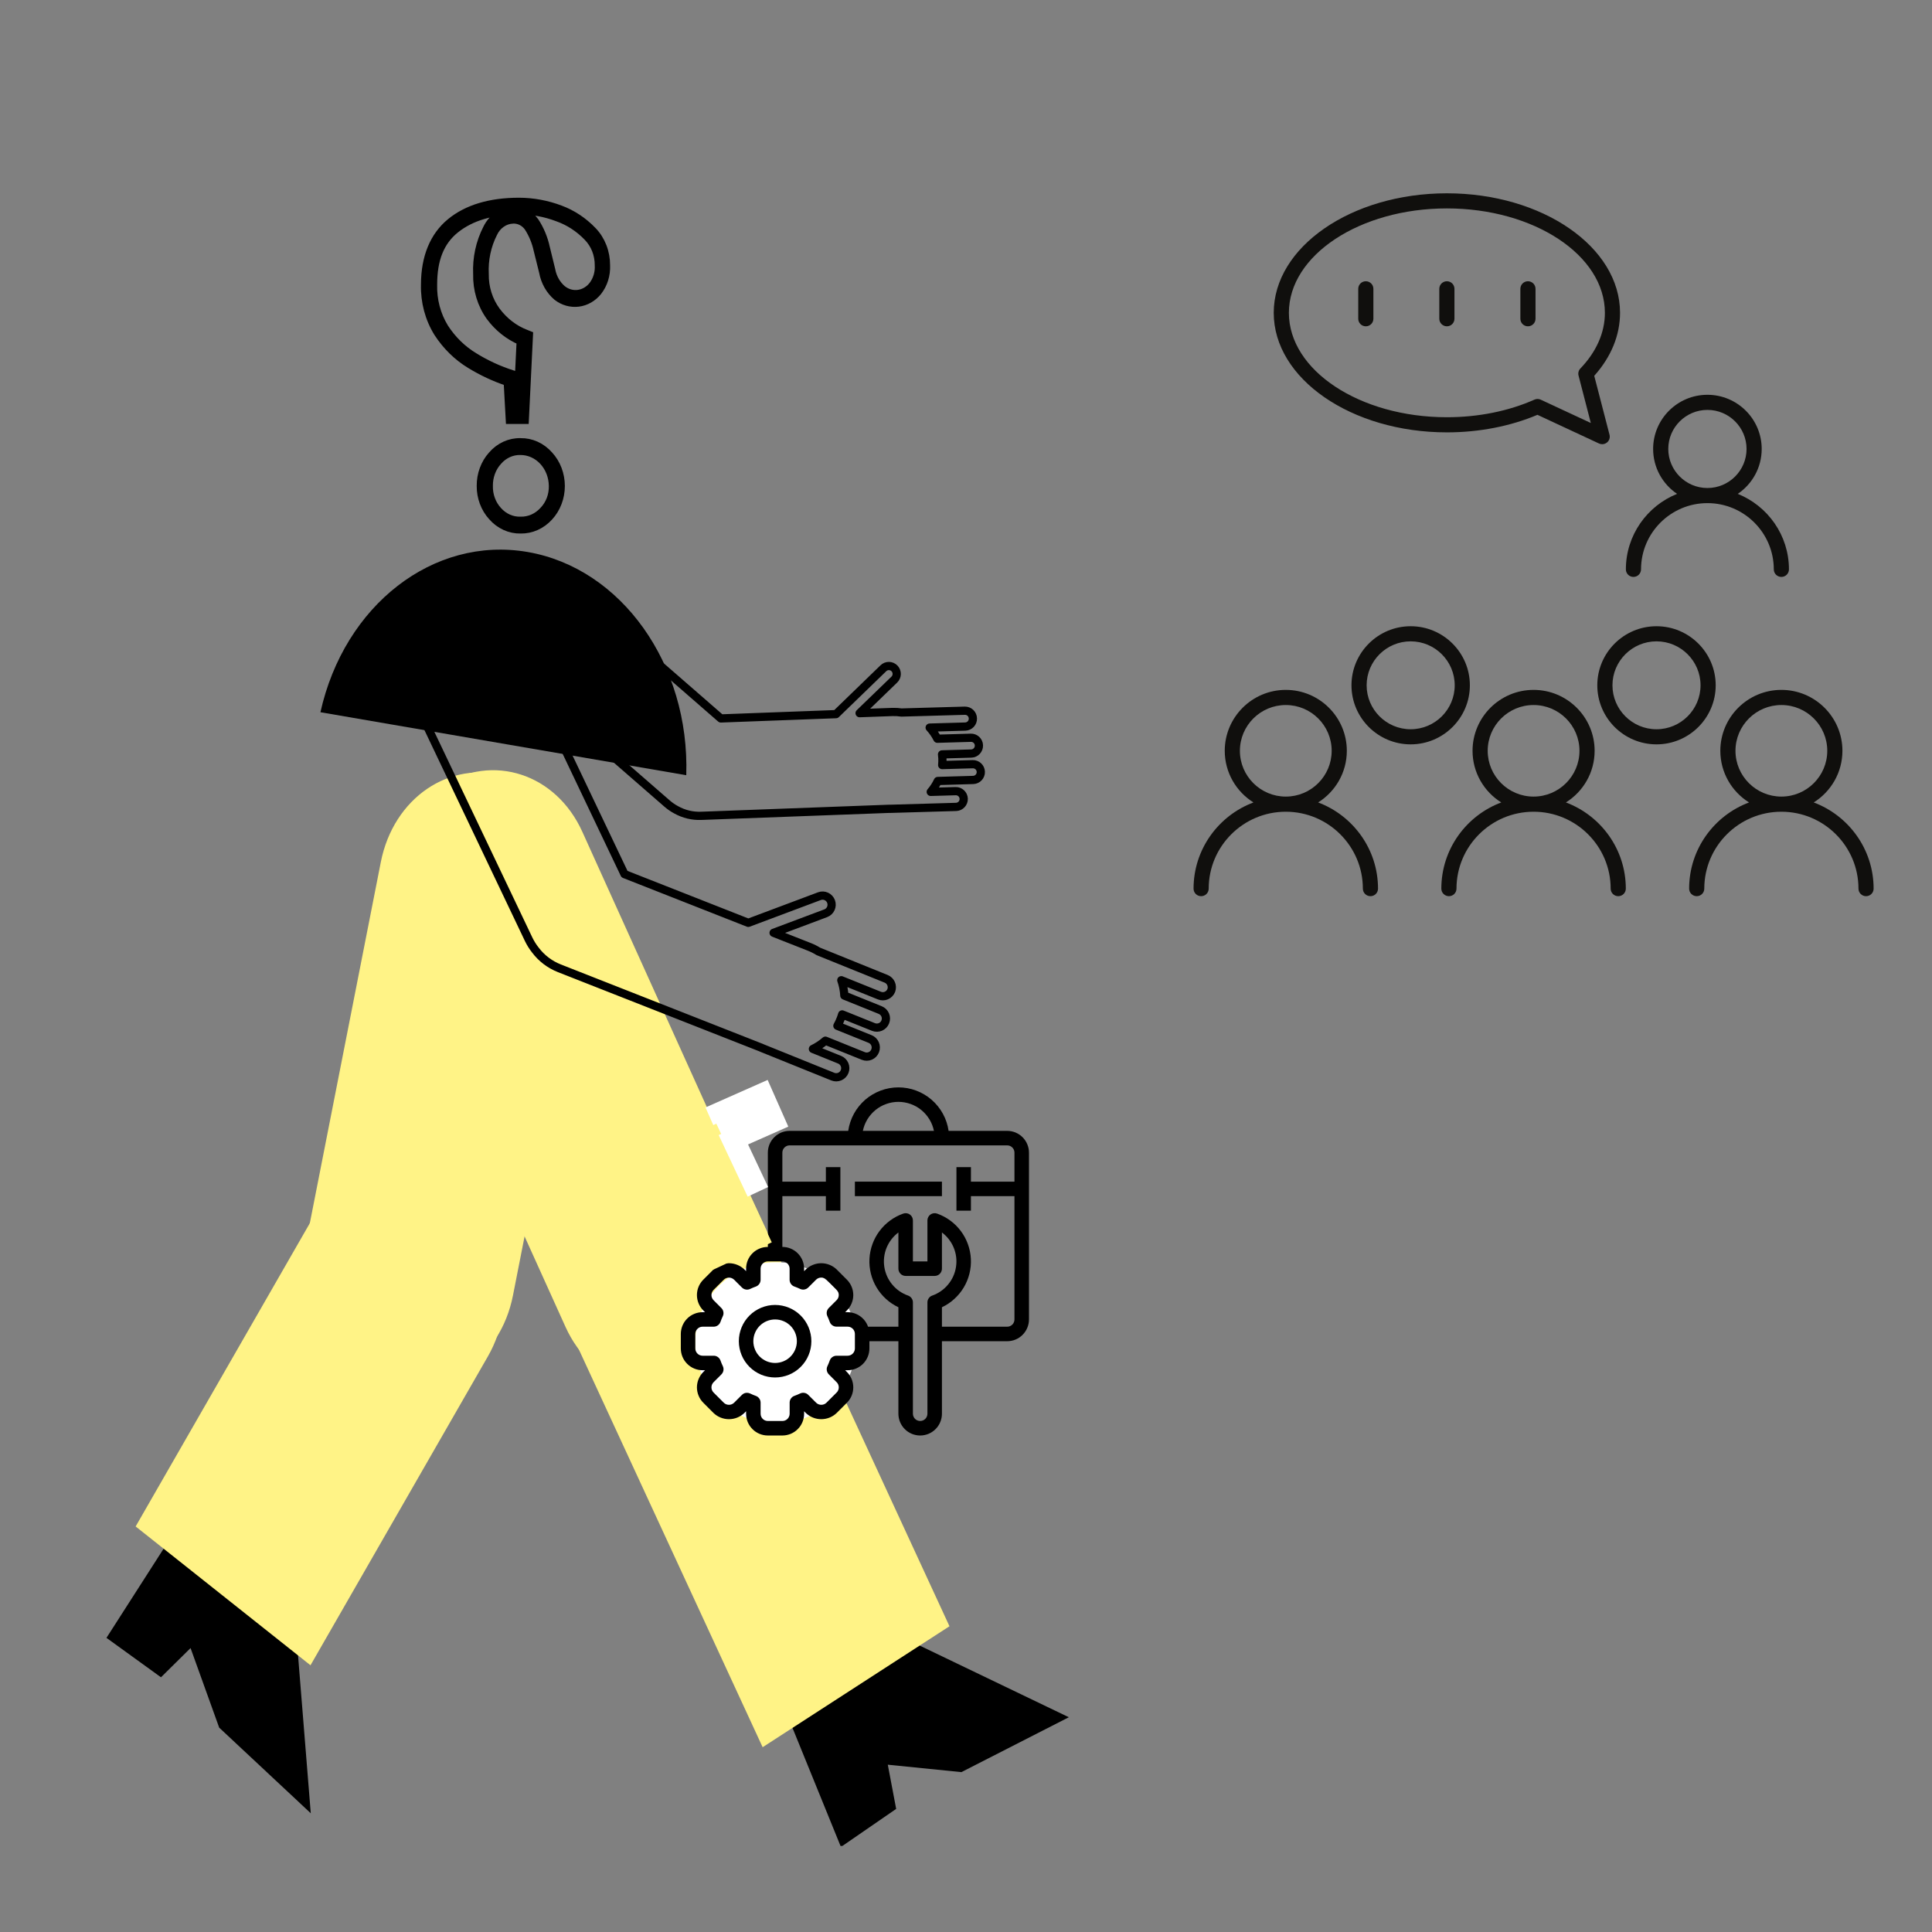 <svg xmlns="http://www.w3.org/2000/svg" xmlns:xlink="http://www.w3.org/1999/xlink" width="500" zoomAndPan="magnify" viewBox="0 0 375 375" height="500" preserveAspectRatio="xMidYMid meet" version="1.0"><rect x="0" y="0" width="375" height="375" fill="#808080" stroke="none"/><defs><clipPath id="a2a8eccfd5"><path d="M 247 37.5 L 315 37.5 L 315 87 L 247 87 Z M 247 37.5 " clip-rule="nonzero"/></clipPath><clipPath id="9f62f091c6"><path d="M 231.668 133 L 268 133 L 268 174 L 231.668 174 Z M 231.668 133 " clip-rule="nonzero"/></clipPath><clipPath id="59b33f4c91"><path d="M 327 133 L 363.668 133 L 363.668 174 L 327 174 Z M 327 133 " clip-rule="nonzero"/></clipPath><clipPath id="0367dc28a9"><path d="M 153 317 L 207.742 317 L 207.742 358.305 L 153 358.305 Z M 153 317 " clip-rule="nonzero"/></clipPath><clipPath id="d0c164af64"><path d="M 20.664 295 L 61 295 L 61 352 L 20.664 352 Z M 20.664 295 " clip-rule="nonzero"/></clipPath><clipPath id="4e58b2e6da"><path d="M 73 37.5 L 127 37.5 L 127 112 L 73 112 Z M 73 37.5 " clip-rule="nonzero"/></clipPath><clipPath id="62cef65c5b"><path d="M 134.938 244.996 L 166.238 244.996 L 166.238 276.293 L 134.938 276.293 Z M 134.938 244.996 " clip-rule="nonzero"/></clipPath><clipPath id="a660616f61"><path d="M 132.145 211.055 L 199.723 211.055 L 199.723 278.629 L 132.145 278.629 Z M 132.145 211.055 " clip-rule="nonzero"/></clipPath><clipPath id="a60cd236e9"><path d="M 127.008 219.551 L 139.504 219.551 L 139.504 244.996 L 127.008 244.996 Z M 127.008 219.551 " clip-rule="nonzero"/></clipPath><clipPath id="e4063d73e5"><path d="M 136 209 L 154 209 L 154 225 L 136 225 Z M 136 209 " clip-rule="nonzero"/></clipPath><clipPath id="828ff792bf"><path d="M 149 209.613 L 153.008 218.676 L 140.93 224.02 L 136.922 214.961 Z M 149 209.613 " clip-rule="nonzero"/></clipPath><clipPath id="dfb09e8cc8"><path d="M 127 218 L 150 218 L 150 247 L 127 247 Z M 127 218 " clip-rule="nonzero"/></clipPath><clipPath id="079a9a492f"><path d="M 127.723 223.387 L 139.043 218.102 L 149.809 241.156 L 138.488 246.445 Z M 127.723 223.387 " clip-rule="nonzero"/></clipPath><clipPath id="773d38b859"><path d="M 139 218 L 150 218 L 150 233 L 139 233 Z M 139 218 " clip-rule="nonzero"/></clipPath><clipPath id="87bd24aee9"><path d="M 149.09 230.402 L 145.121 232.27 L 139.496 220.32 L 143.465 218.453 Z M 149.09 230.402 " clip-rule="nonzero"/></clipPath></defs><g clip-path="url(#a2a8eccfd5)"><path fill="#100f0d" d="M 280.84 40.453 C 297.75 40.453 311.508 49.547 311.508 60.719 C 311.508 64.547 309.863 68.281 306.754 71.52 C 306.402 71.887 306.266 72.41 306.395 72.902 L 308.777 82.102 L 299.062 77.578 C 298.867 77.484 298.652 77.438 298.441 77.438 C 298.238 77.438 298.035 77.48 297.844 77.566 C 292.801 79.805 286.918 80.984 280.84 80.984 C 263.926 80.984 250.172 71.895 250.172 60.719 C 250.172 49.547 263.926 40.453 280.84 40.453 Z M 280.84 83.922 C 287.082 83.922 293.145 82.742 298.418 80.516 L 310.363 86.082 C 310.562 86.172 310.773 86.219 310.984 86.219 C 311.324 86.219 311.656 86.102 311.926 85.879 C 312.363 85.516 312.551 84.934 312.406 84.383 L 309.441 72.945 C 312.719 69.285 314.449 65.074 314.449 60.719 C 314.449 47.926 299.371 37.52 280.84 37.52 C 262.305 37.52 247.23 47.926 247.23 60.719 C 247.23 73.512 262.305 83.922 280.84 83.922 " fill-opacity="1" fill-rule="nonzero"/></g><g clip-path="url(#9f62f091c6)"><path fill="#100f0d" d="M 240.664 145.73 C 240.664 140.828 244.66 136.844 249.57 136.844 C 254.484 136.844 258.477 140.828 258.477 145.73 C 258.477 150.633 254.484 154.617 249.57 154.617 C 244.66 154.617 240.664 150.633 240.664 145.73 Z M 255.848 155.754 C 259.191 153.664 261.418 149.953 261.418 145.73 C 261.418 139.211 256.105 133.906 249.57 133.906 C 243.039 133.906 237.723 139.211 237.723 145.73 C 237.723 149.953 239.953 153.664 243.297 155.754 C 236.512 158.297 231.668 164.836 231.668 172.484 C 231.668 173.293 232.324 173.949 233.137 173.949 C 233.949 173.949 234.609 173.293 234.609 172.484 C 234.609 164.25 241.32 157.555 249.57 157.555 C 257.82 157.555 264.531 164.25 264.531 172.484 C 264.531 173.293 265.191 173.949 266.004 173.949 C 266.816 173.949 267.473 173.293 267.473 172.484 C 267.473 164.836 262.629 158.297 255.848 155.754 " fill-opacity="1" fill-rule="nonzero"/></g><path fill="#100f0d" d="M 288.762 145.73 C 288.762 140.828 292.754 136.844 297.668 136.844 C 302.578 136.844 306.574 140.828 306.574 145.73 C 306.574 150.633 302.578 154.617 297.668 154.617 C 292.754 154.617 288.762 150.633 288.762 145.73 Z M 303.941 155.754 C 307.285 153.664 309.516 149.953 309.516 145.73 C 309.516 139.211 304.203 133.906 297.668 133.906 C 291.133 133.906 285.82 139.211 285.82 145.73 C 285.82 149.953 288.047 153.664 291.395 155.754 C 284.605 158.297 279.762 164.836 279.762 172.484 C 279.762 173.293 280.422 173.949 281.234 173.949 C 282.047 173.949 282.703 173.293 282.703 172.484 C 282.703 164.25 289.418 157.555 297.668 157.555 C 305.918 157.555 312.629 164.25 312.629 172.484 C 312.629 173.293 313.289 173.949 314.102 173.949 C 314.914 173.949 315.57 173.293 315.57 172.484 C 315.57 164.836 310.727 158.297 303.941 155.754 " fill-opacity="1" fill-rule="nonzero"/><g clip-path="url(#59b33f4c91)"><path fill="#100f0d" d="M 336.855 145.73 C 336.855 140.828 340.852 136.844 345.766 136.844 C 350.676 136.844 354.672 140.828 354.672 145.73 C 354.672 150.633 350.676 154.617 345.766 154.617 C 340.852 154.617 336.855 150.633 336.855 145.73 Z M 352.039 155.754 C 355.383 153.664 357.613 149.953 357.613 145.73 C 357.613 139.211 352.297 133.906 345.766 133.906 C 339.23 133.906 333.914 139.211 333.914 145.73 C 333.914 149.953 336.145 153.664 339.488 155.754 C 332.703 158.297 327.859 164.836 327.859 172.484 C 327.859 173.293 328.52 173.949 329.332 173.949 C 330.145 173.949 330.801 173.293 330.801 172.484 C 330.801 164.25 337.516 157.555 345.766 157.555 C 354.016 157.555 360.727 164.25 360.727 172.484 C 360.727 173.293 361.387 173.949 362.199 173.949 C 363.012 173.949 363.668 173.293 363.668 172.484 C 363.668 164.836 358.824 158.297 352.039 155.754 " fill-opacity="1" fill-rule="nonzero"/></g><path fill="#100f0d" d="M 273.809 141.547 C 269.094 141.547 265.262 137.719 265.262 133.016 C 265.262 128.312 269.094 124.484 273.809 124.484 C 278.523 124.484 282.359 128.312 282.359 133.016 C 282.359 137.719 278.523 141.547 273.809 141.547 Z M 285.301 133.016 C 285.301 126.695 280.145 121.551 273.809 121.551 C 267.473 121.551 262.32 126.695 262.32 133.016 C 262.32 139.336 267.473 144.48 273.809 144.48 C 280.145 144.48 285.301 139.336 285.301 133.016 " fill-opacity="1" fill-rule="nonzero"/><path fill="#100f0d" d="M 321.523 141.547 C 316.809 141.547 312.977 137.719 312.977 133.016 C 312.977 128.312 316.809 124.484 321.523 124.484 C 326.238 124.484 330.074 128.312 330.074 133.016 C 330.074 137.719 326.238 141.547 321.523 141.547 Z M 333.016 133.016 C 333.016 126.695 327.863 121.551 321.523 121.551 C 315.188 121.551 310.035 126.695 310.035 133.016 C 310.035 139.336 315.188 144.48 321.523 144.48 C 327.863 144.48 333.016 139.336 333.016 133.016 " fill-opacity="1" fill-rule="nonzero"/><path fill="#100f0d" d="M 323.812 87.141 C 323.812 82.961 327.219 79.562 331.41 79.562 C 335.598 79.562 339.004 82.961 339.004 87.141 C 339.004 91.32 335.598 94.723 331.41 94.723 C 327.219 94.723 323.812 91.32 323.812 87.141 Z M 317.051 111.98 C 317.863 111.98 318.523 111.324 318.523 110.516 C 318.523 103.422 324.305 97.656 331.41 97.656 C 338.512 97.656 344.293 103.422 344.293 110.516 C 344.293 111.324 344.953 111.98 345.766 111.98 C 346.578 111.98 347.234 111.324 347.234 110.516 C 347.234 103.883 343.113 98.195 337.297 95.859 C 340.098 93.969 341.945 90.766 341.945 87.141 C 341.945 81.344 337.219 76.629 331.41 76.629 C 325.598 76.629 320.871 81.344 320.871 87.141 C 320.871 90.766 322.719 93.969 325.52 95.859 C 319.703 98.195 315.582 103.883 315.582 110.516 C 315.582 111.324 316.238 111.98 317.051 111.98 " fill-opacity="1" fill-rule="nonzero"/><path fill="#100f0d" d="M 265.105 63.336 C 265.918 63.336 266.574 62.68 266.574 61.867 L 266.574 56.059 C 266.574 55.25 265.918 54.59 265.105 54.59 C 264.289 54.59 263.633 55.25 263.633 56.059 L 263.633 61.867 C 263.633 62.68 264.289 63.336 265.105 63.336 " fill-opacity="1" fill-rule="nonzero"/><path fill="#100f0d" d="M 280.84 63.336 C 281.652 63.336 282.309 62.68 282.309 61.867 L 282.309 56.059 C 282.309 55.25 281.652 54.59 280.84 54.59 C 280.027 54.59 279.367 55.25 279.367 56.059 L 279.367 61.867 C 279.367 62.68 280.027 63.336 280.84 63.336 " fill-opacity="1" fill-rule="nonzero"/><path fill="#100f0d" d="M 296.57 63.336 C 297.387 63.336 298.043 62.68 298.043 61.867 L 298.043 56.059 C 298.043 55.25 297.387 54.59 296.57 54.59 C 295.758 54.59 295.102 55.25 295.102 56.059 L 295.102 61.867 C 295.102 62.68 295.758 63.336 296.57 63.336 " fill-opacity="1" fill-rule="nonzero"/><path fill="#000000" d="M 133.203 150.469 L 62.195 138.242 C 66.836 117.406 84.164 104 102.391 107.137 C 120.617 110.277 133.898 128.953 133.203 150.469 Z M 133.203 150.469 " fill-opacity="1" fill-rule="nonzero"/><g clip-path="url(#0367dc28a9)"><path fill="#000000" d="M 153.113 333.637 L 163.223 358.492 L 173.945 351.105 L 172.32 342.527 L 186.605 343.969 L 207.461 333.316 L 175.461 317.941 Z M 153.113 333.637 " fill-opacity="1" fill-rule="nonzero"/></g><g clip-path="url(#d0c164af64)"><path fill="#000000" d="M 34.781 295.887 L 20.664 317.906 L 31.246 325.559 L 36.988 319.887 L 42.543 335.332 L 60.32 351.953 L 57.074 311.695 Z M 34.781 295.887 " fill-opacity="1" fill-rule="nonzero"/></g><path fill="#fff386" d="M 146.086 234.539 L 113.035 161.457 C 107.926 150.16 95.656 146.16 85.633 152.52 C 75.605 158.879 71.617 173.195 76.727 184.488 L 109.773 257.57 C 114.883 268.867 127.152 272.867 137.18 266.508 C 147.207 260.148 151.195 245.836 146.086 234.539 Z M 146.086 234.539 " fill-opacity="1" fill-rule="nonzero"/><path fill="#fff386" d="M 144.23 228.938 L 184.293 315.656 L 148.027 339.133 L 107.961 252.418 C 102.91 241.48 106.676 227.523 116.379 221.242 L 117.516 220.504 C 122.176 217.488 127.605 216.684 132.617 218.266 C 137.625 219.848 141.805 223.688 144.23 228.938 Z M 144.23 228.938 " fill-opacity="1" fill-rule="nonzero"/><path fill="#fff386" d="M 99.57 251.434 L 113.781 179.133 C 116.23 166.68 109.289 153.945 98.281 150.688 C 87.27 147.434 76.363 154.887 73.914 167.34 L 59.703 239.641 C 57.254 252.094 64.195 264.828 75.203 268.086 C 86.211 271.344 97.121 263.887 99.57 251.434 Z M 99.57 251.434 " fill-opacity="1" fill-rule="nonzero"/><path fill="#fff386" d="M 94.703 263.27 L 60.266 323.23 L 26.328 296.285 L 60.766 236.328 C 66.887 225.672 79.445 223.066 88.816 230.508 C 98.188 237.949 100.82 252.617 94.703 263.27 Z M 94.703 263.27 " fill-opacity="1" fill-rule="nonzero"/><path fill="#000000" d="M 101.039 102.742 C 102.059 102.758 103.07 102.551 104.012 102.129 C 104.957 101.707 105.812 101.086 106.535 100.293 C 107.258 99.512 107.832 98.582 108.223 97.555 C 108.613 96.531 108.816 95.426 108.816 94.316 C 108.816 93.203 108.613 92.102 108.223 91.074 C 107.832 90.047 107.258 89.117 106.535 88.336 C 105.82 87.527 104.965 86.891 104.016 86.457 C 103.07 86.027 102.051 85.812 101.023 85.828 C 99.996 85.801 98.969 86.012 98.02 86.445 C 97.066 86.879 96.211 87.527 95.504 88.352 C 94.797 89.133 94.242 90.059 93.867 91.078 C 93.488 92.098 93.301 93.188 93.309 94.285 C 93.297 95.387 93.488 96.477 93.867 97.496 C 94.246 98.516 94.805 99.441 95.516 100.219 C 96.227 101.035 97.086 101.684 98.035 102.117 C 98.988 102.551 100.008 102.766 101.039 102.742 Z M 101.039 87.504 C 102.688 87.508 104.266 88.223 105.438 89.488 C 106.609 90.758 107.281 92.48 107.305 94.285 C 107.324 95.184 107.172 96.074 106.859 96.902 C 106.543 97.73 106.074 98.477 105.48 99.094 C 104.898 99.734 104.207 100.242 103.445 100.582 C 102.68 100.922 101.863 101.086 101.039 101.066 C 100.215 101.098 99.398 100.938 98.637 100.602 C 97.875 100.266 97.184 99.754 96.613 99.109 C 96.035 98.477 95.578 97.727 95.277 96.895 C 94.973 96.066 94.828 95.18 94.852 94.285 C 94.84 93.402 94.992 92.523 95.293 91.703 C 95.594 90.883 96.043 90.137 96.613 89.508 C 97.18 88.848 97.867 88.332 98.629 87.984 C 99.391 87.641 100.215 87.477 101.039 87.504 Z M 98.941 81.48 L 101.836 81.48 L 102.637 65.012 L 102.109 64.801 C 99.832 63.941 97.82 62.402 96.301 60.352 C 94.809 58.324 94.012 55.789 94.055 53.184 C 93.918 50.43 94.492 47.688 95.719 45.273 C 96.074 44.5 96.613 43.844 97.281 43.375 C 97.949 42.902 98.719 42.637 99.508 42.605 C 100.082 42.57 100.652 42.688 101.176 42.945 C 101.699 43.203 102.16 43.594 102.516 44.09 C 103.383 45.43 104.008 46.941 104.355 48.539 L 105.41 52.785 C 105.754 54.684 106.719 56.383 108.117 57.562 C 109.316 58.496 110.789 58.906 112.246 58.723 C 113.707 58.535 115.055 57.762 116.023 56.551 C 117.113 55.152 117.676 53.348 117.594 51.508 C 117.602 50.254 117.375 49.008 116.926 47.855 C 116.477 46.703 115.812 45.66 114.98 44.801 C 113.195 42.941 111.062 41.527 108.727 40.66 C 106.148 39.684 103.441 39.18 100.715 39.176 C 95.137 39.176 90.668 40.512 87.449 43.152 C 84.227 45.793 82.492 49.906 82.492 55.246 C 82.406 58.566 83.277 61.832 84.984 64.578 C 86.629 67.117 88.77 69.215 91.25 70.723 C 93.562 72.137 96.004 73.277 98.535 74.121 Z M 100.391 79.816 L 99.996 72.828 L 99.48 72.668 C 96.879 71.848 94.367 70.699 92.008 69.238 C 89.723 67.863 87.75 65.934 86.242 63.602 C 84.727 61.133 83.953 58.207 84.035 55.23 C 84.035 50.379 85.391 46.863 88.383 44.473 C 91.375 42.086 95.477 40.824 100.727 40.824 C 103.285 40.816 105.824 41.281 108.238 42.203 C 110.41 42.973 112.395 44.266 114.047 45.988 C 114.738 46.691 115.289 47.547 115.664 48.496 C 116.035 49.445 116.223 50.473 116.215 51.508 C 116.297 52.926 115.875 54.324 115.035 55.41 C 114.312 56.32 113.312 56.906 112.219 57.055 C 111.117 57.203 110.004 56.887 109.105 56.168 C 107.988 55.223 107.227 53.867 106.953 52.352 L 105.91 48.094 C 105.516 46.27 104.801 44.543 103.801 43.02 C 103.301 42.328 102.656 41.781 101.926 41.418 C 101.195 41.051 100.395 40.887 99.59 40.926 C 98.543 40.957 97.52 41.289 96.625 41.895 C 95.734 42.5 95.004 43.355 94.516 44.371 C 93.137 47.055 92.48 50.109 92.617 53.184 C 92.543 56.168 93.426 59.09 95.109 61.434 C 96.68 63.555 98.727 65.188 101.051 66.168 Z M 100.391 79.816 " fill-opacity="1" fill-rule="nonzero"/><g clip-path="url(#4e58b2e6da)"><path stroke-linecap="butt" transform="matrix(1.597, 0, 0, 1.597, 20.663, 37.58)" fill="none" stroke-linejoin="miter" d="M 50.343 40.813 C 50.981 40.823 51.615 40.694 52.205 40.429 C 52.797 40.165 53.333 39.776 53.785 39.279 C 54.238 38.79 54.597 38.208 54.842 37.564 C 55.087 36.923 55.214 36.231 55.214 35.536 C 55.214 34.839 55.087 34.149 54.842 33.505 C 54.597 32.862 54.238 32.28 53.785 31.79 C 53.337 31.284 52.802 30.885 52.207 30.613 C 51.615 30.344 50.976 30.21 50.333 30.22 C 49.689 30.202 49.046 30.335 48.451 30.606 C 47.855 30.878 47.319 31.284 46.876 31.8 C 46.433 32.289 46.086 32.869 45.851 33.508 C 45.613 34.146 45.496 34.829 45.501 35.516 C 45.494 36.206 45.613 36.889 45.851 37.528 C 46.088 38.166 46.438 38.746 46.883 39.233 C 47.328 39.744 47.867 40.15 48.461 40.422 C 49.058 40.694 49.697 40.828 50.343 40.813 Z M 50.343 31.269 C 51.375 31.272 52.364 31.719 53.098 32.512 C 53.832 33.307 54.252 34.386 54.267 35.516 C 54.279 36.079 54.184 36.637 53.988 37.156 C 53.79 37.674 53.496 38.142 53.125 38.528 C 52.76 38.93 52.327 39.248 51.85 39.46 C 51.37 39.673 50.859 39.776 50.343 39.764 C 49.827 39.783 49.315 39.683 48.838 39.473 C 48.361 39.262 47.928 38.942 47.571 38.538 C 47.209 38.142 46.922 37.672 46.734 37.151 C 46.543 36.632 46.453 36.077 46.467 35.516 C 46.46 34.964 46.555 34.413 46.744 33.899 C 46.932 33.385 47.213 32.918 47.571 32.524 C 47.925 32.111 48.356 31.788 48.833 31.57 C 49.31 31.355 49.827 31.252 50.343 31.269 Z M 49.029 27.496 L 50.842 27.496 L 51.343 17.181 L 51.013 17.049 C 49.587 16.511 48.327 15.547 47.375 14.263 C 46.44 12.993 45.941 11.405 45.968 9.773 C 45.883 8.048 46.242 6.331 47.01 4.819 C 47.233 4.334 47.571 3.923 47.989 3.629 C 48.407 3.333 48.889 3.167 49.384 3.148 C 49.743 3.125 50.101 3.199 50.428 3.36 C 50.756 3.522 51.045 3.767 51.268 4.077 C 51.811 4.916 52.202 5.863 52.42 6.864 L 53.081 9.523 C 53.296 10.713 53.9 11.777 54.776 12.516 C 55.527 13.1 56.45 13.357 57.362 13.242 C 58.277 13.125 59.121 12.64 59.728 11.882 C 60.411 11.006 60.763 9.876 60.712 8.723 C 60.716 7.938 60.575 7.158 60.293 6.436 C 60.012 5.714 59.596 5.061 59.075 4.523 C 57.957 3.358 56.621 2.472 55.158 1.929 C 53.543 1.317 51.847 1.002 50.14 0.999 C 46.646 0.999 43.847 1.836 41.831 3.49 C 39.812 5.144 38.726 7.72 38.726 11.065 C 38.672 13.144 39.218 15.19 40.287 16.91 C 41.317 18.5 42.658 19.814 44.211 20.758 C 45.66 21.644 47.189 22.358 48.774 22.887 Z M 49.937 26.454 L 49.689 22.077 L 49.367 21.977 C 47.737 21.463 46.164 20.744 44.686 19.829 C 43.255 18.967 42.019 17.759 41.075 16.298 C 40.126 14.752 39.641 12.919 39.693 11.055 C 39.693 8.016 40.542 5.814 42.416 4.317 C 44.29 2.822 46.859 2.032 50.147 2.032 C 51.75 2.027 53.34 2.318 54.852 2.896 C 56.212 3.377 57.455 4.187 58.49 5.266 C 58.923 5.707 59.268 6.242 59.503 6.837 C 59.735 7.432 59.853 8.075 59.848 8.723 C 59.899 9.612 59.635 10.487 59.109 11.168 C 58.656 11.738 58.03 12.105 57.345 12.198 C 56.655 12.291 55.958 12.092 55.395 11.642 C 54.695 11.05 54.218 10.201 54.047 9.252 L 53.394 6.585 C 53.147 5.442 52.699 4.361 52.073 3.407 C 51.759 2.974 51.356 2.631 50.898 2.404 C 50.441 2.174 49.939 2.071 49.435 2.095 C 48.779 2.115 48.138 2.323 47.578 2.702 C 47.02 3.081 46.563 3.617 46.257 4.253 C 45.393 5.934 44.982 7.847 45.068 9.773 C 45.021 11.642 45.574 13.472 46.629 14.94 C 47.612 16.269 48.894 17.292 50.35 17.906 Z M 49.937 26.454 " stroke="#000000" stroke-width="1" stroke-opacity="1" stroke-miterlimit="4"/></g><path stroke-linecap="round" transform="matrix(1.597, 0, 0, 1.597, 20.663, 37.58)" fill="none" stroke-linejoin="round" d="M 94.761 95.432 L 86.514 92.097 C 86.159 91.877 85.787 91.691 85.398 91.54 L 81.085 89.842 L 87.421 87.466 C 87.992 87.251 88.283 86.612 88.07 86.039 C 87.857 85.467 87.221 85.173 86.651 85.389 L 78.007 88.63 L 62.962 82.71 L 51.556 58.764 C 49.895 55.283 45.743 53.81 42.279 55.476 C 38.814 57.145 37.351 61.316 39.007 64.8 L 51.304 90.612 C 51.532 91.087 51.811 91.535 52.139 91.948 C 52.885 92.937 53.893 93.7 55.045 94.153 L 79.592 103.807 C 79.627 103.824 79.663 103.841 79.697 103.856 L 88.283 107.323 C 88.554 107.433 88.858 107.428 89.127 107.313 C 89.396 107.198 89.609 106.978 89.716 106.706 C 89.827 106.432 89.822 106.126 89.707 105.857 C 89.592 105.588 89.374 105.373 89.102 105.265 L 85.863 103.956 C 86.411 103.692 86.92 103.354 87.38 102.953 L 91.984 104.81 C 92.256 104.923 92.564 104.92 92.833 104.803 C 93.105 104.688 93.318 104.465 93.426 104.191 C 93.651 103.623 93.379 102.978 92.814 102.75 L 88.838 101.145 C 88.987 100.878 89.117 100.602 89.227 100.316 C 89.301 100.132 89.362 99.946 89.416 99.76 L 93.222 101.289 C 93.494 101.397 93.797 101.395 94.067 101.28 C 94.336 101.165 94.549 100.947 94.656 100.673 C 94.766 100.401 94.764 100.095 94.649 99.824 C 94.534 99.555 94.316 99.342 94.045 99.232 L 89.682 97.47 C 89.648 96.834 89.523 96.208 89.313 95.606 L 93.947 97.473 C 94.218 97.583 94.522 97.58 94.791 97.465 C 95.06 97.35 95.273 97.13 95.383 96.859 C 95.598 96.293 95.322 95.657 94.761 95.432 Z M 94.761 95.432 " stroke="#000000" stroke-width="1" stroke-opacity="1" stroke-miterlimit="4"/><path stroke-linecap="round" transform="matrix(1.597, 0, 0, 1.597, 20.663, 37.58)" fill="none" stroke-linejoin="round" d="M 104.33 62.848 L 96.626 63.068 C 96.271 63.014 95.909 62.992 95.549 63.002 L 91.537 63.146 L 95.755 59.068 C 96.136 58.698 96.146 58.092 95.782 57.71 C 95.415 57.328 94.808 57.316 94.429 57.685 L 88.669 63.264 L 74.672 63.787 L 57.377 48.726 C 56.168 47.674 54.595 47.145 53 47.26 C 51.405 47.373 49.919 48.119 48.87 49.333 C 47.82 50.546 47.294 52.127 47.407 53.729 C 47.519 55.332 48.261 56.822 49.469 57.874 L 68.115 74.112 C 68.458 74.413 68.834 74.675 69.236 74.89 C 70.173 75.416 71.237 75.671 72.311 75.624 L 95.148 74.77 C 95.182 74.768 95.216 74.773 95.251 74.773 L 103.266 74.54 C 103.792 74.523 104.205 74.083 104.193 73.554 C 104.176 73.026 103.736 72.61 103.21 72.625 L 100.183 72.713 C 100.528 72.314 100.817 71.866 101.042 71.389 L 105.343 71.264 C 105.869 71.247 106.285 70.807 106.27 70.278 C 106.253 69.75 105.815 69.334 105.287 69.349 L 101.575 69.454 C 101.602 69.192 101.61 68.925 101.602 68.661 C 101.59 68.49 101.578 68.323 101.558 68.157 L 105.116 68.054 C 105.642 68.037 106.055 67.597 106.04 67.066 C 106.026 66.537 105.588 66.121 105.059 66.136 L 100.988 66.254 C 100.741 65.762 100.425 65.307 100.053 64.901 L 104.379 64.776 C 104.631 64.768 104.871 64.661 105.047 64.475 C 105.221 64.291 105.314 64.044 105.306 63.79 C 105.302 63.535 105.194 63.291 105.013 63.115 C 104.829 62.938 104.582 62.843 104.33 62.848 Z M 104.33 62.848 " stroke="#000000" stroke-width="1" stroke-opacity="1" stroke-miterlimit="4"/><g clip-path="url(#62cef65c5b)"><path fill="#ffffff" d="M 166.238 260.645 C 166.238 261.672 166.137 262.691 165.938 263.699 C 165.734 264.707 165.438 265.684 165.047 266.633 C 164.652 267.582 164.172 268.484 163.602 269.34 C 163.027 270.195 162.379 270.984 161.652 271.711 C 160.926 272.438 160.137 273.086 159.281 273.656 C 158.43 274.227 157.527 274.711 156.578 275.102 C 155.629 275.496 154.648 275.793 153.641 275.992 C 152.633 276.195 151.617 276.293 150.59 276.293 C 149.562 276.293 148.543 276.195 147.535 275.992 C 146.527 275.793 145.551 275.496 144.598 275.102 C 143.648 274.711 142.75 274.227 141.895 273.656 C 141.039 273.086 140.25 272.438 139.523 271.711 C 138.797 270.984 138.148 270.195 137.578 269.34 C 137.004 268.484 136.523 267.582 136.129 266.633 C 135.738 265.684 135.441 264.707 135.238 263.699 C 135.039 262.691 134.938 261.672 134.938 260.645 C 134.938 259.617 135.039 258.602 135.238 257.594 C 135.441 256.586 135.738 255.605 136.129 254.656 C 136.523 253.707 137.004 252.805 137.578 251.953 C 138.148 251.098 138.797 250.305 139.523 249.578 C 140.25 248.852 141.039 248.203 141.895 247.633 C 142.75 247.062 143.648 246.582 144.598 246.188 C 145.551 245.793 146.527 245.496 147.535 245.297 C 148.543 245.098 149.562 244.996 150.59 244.996 C 151.617 244.996 152.633 245.098 153.641 245.297 C 154.648 245.496 155.629 245.793 156.578 246.188 C 157.527 246.582 158.43 247.062 159.281 247.633 C 160.137 248.203 160.926 248.852 161.652 249.578 C 162.379 250.305 163.027 251.098 163.602 251.953 C 164.172 252.805 164.652 253.707 165.047 254.656 C 165.438 255.605 165.734 256.586 165.938 257.594 C 166.137 258.602 166.238 259.617 166.238 260.645 Z M 166.238 260.645 " fill-opacity="1" fill-rule="nonzero"/></g><path fill="#000000" d="M 150.445 253.289 C 149.984 253.289 149.527 253.332 149.074 253.422 C 148.621 253.516 148.18 253.648 147.754 253.824 C 147.328 254 146.922 254.219 146.535 254.477 C 146.152 254.73 145.797 255.023 145.469 255.352 C 145.145 255.676 144.852 256.031 144.594 256.418 C 144.336 256.801 144.121 257.207 143.945 257.633 C 143.766 258.062 143.633 258.5 143.543 258.953 C 143.453 259.406 143.406 259.867 143.406 260.328 C 143.406 260.789 143.453 261.246 143.543 261.699 C 143.633 262.152 143.766 262.594 143.945 263.02 C 144.121 263.449 144.336 263.855 144.594 264.238 C 144.852 264.621 145.145 264.977 145.469 265.305 C 145.797 265.633 146.152 265.922 146.535 266.18 C 146.922 266.438 147.328 266.652 147.754 266.832 C 148.18 267.008 148.621 267.141 149.074 267.23 C 149.527 267.32 149.984 267.367 150.445 267.367 C 150.91 267.367 151.367 267.32 151.82 267.23 C 152.273 267.141 152.715 267.008 153.141 266.832 C 153.566 266.652 153.973 266.438 154.359 266.18 C 154.742 265.922 155.098 265.633 155.426 265.305 C 155.75 264.977 156.043 264.621 156.301 264.238 C 156.555 263.855 156.773 263.449 156.949 263.02 C 157.129 262.594 157.262 262.152 157.352 261.699 C 157.441 261.246 157.484 260.789 157.484 260.328 C 157.484 259.867 157.441 259.406 157.348 258.953 C 157.258 258.5 157.125 258.062 156.949 257.637 C 156.77 257.207 156.555 256.805 156.297 256.418 C 156.039 256.035 155.75 255.68 155.422 255.352 C 155.094 255.027 154.738 254.734 154.355 254.477 C 153.973 254.219 153.566 254.004 153.141 253.828 C 152.711 253.648 152.273 253.516 151.82 253.426 C 151.367 253.336 150.91 253.289 150.445 253.289 Z M 150.445 264.551 C 150.168 264.551 149.895 264.523 149.625 264.469 C 149.352 264.414 149.086 264.336 148.832 264.23 C 148.574 264.125 148.332 263.992 148.102 263.84 C 147.871 263.684 147.656 263.512 147.461 263.312 C 147.266 263.117 147.09 262.906 146.934 262.676 C 146.781 262.445 146.652 262.199 146.547 261.945 C 146.438 261.688 146.359 261.422 146.305 261.152 C 146.25 260.879 146.223 260.605 146.223 260.328 C 146.223 260.051 146.25 259.777 146.305 259.504 C 146.359 259.23 146.438 258.969 146.547 258.711 C 146.652 258.457 146.781 258.211 146.934 257.98 C 147.09 257.75 147.266 257.539 147.461 257.34 C 147.656 257.145 147.871 256.969 148.102 256.816 C 148.332 256.66 148.574 256.531 148.832 256.426 C 149.086 256.32 149.352 256.238 149.625 256.184 C 149.895 256.133 150.168 256.105 150.445 256.105 C 150.723 256.105 151 256.133 151.27 256.184 C 151.543 256.238 151.809 256.32 152.062 256.426 C 152.32 256.531 152.562 256.66 152.793 256.816 C 153.023 256.969 153.238 257.145 153.434 257.34 C 153.629 257.539 153.805 257.75 153.957 257.98 C 154.113 258.211 154.242 258.457 154.348 258.711 C 154.457 258.969 154.535 259.23 154.59 259.504 C 154.645 259.777 154.672 260.051 154.672 260.328 C 154.672 260.605 154.645 260.879 154.59 261.152 C 154.535 261.422 154.457 261.688 154.348 261.945 C 154.242 262.199 154.113 262.445 153.957 262.676 C 153.805 262.906 153.629 263.117 153.434 263.312 C 153.238 263.512 153.023 263.684 152.793 263.84 C 152.562 263.992 152.32 264.125 152.062 264.23 C 151.809 264.336 151.543 264.414 151.27 264.469 C 151 264.523 150.723 264.551 150.445 264.551 Z M 150.445 264.551 " fill-opacity="1" fill-rule="nonzero"/><g clip-path="url(#a660616f61)"><path fill="#000000" d="M 195.496 219.5 L 184.121 219.5 C 184.039 218.918 183.906 218.352 183.719 217.793 C 183.535 217.234 183.301 216.699 183.02 216.184 C 182.738 215.668 182.414 215.184 182.043 214.727 C 181.676 214.27 181.27 213.848 180.824 213.461 C 180.383 213.078 179.906 212.734 179.402 212.438 C 178.898 212.137 178.371 211.883 177.82 211.68 C 177.27 211.473 176.707 211.32 176.129 211.215 C 175.551 211.109 174.969 211.059 174.379 211.059 C 173.793 211.059 173.211 211.109 172.633 211.215 C 172.055 211.32 171.492 211.473 170.941 211.68 C 170.391 211.883 169.863 212.137 169.359 212.438 C 168.852 212.734 168.379 213.078 167.934 213.461 C 167.492 213.848 167.086 214.27 166.715 214.727 C 166.348 215.184 166.023 215.668 165.742 216.184 C 165.461 216.699 165.227 217.234 165.043 217.793 C 164.855 218.352 164.723 218.918 164.637 219.5 L 153.262 219.5 C 152.984 219.5 152.711 219.527 152.438 219.582 C 152.168 219.637 151.902 219.715 151.645 219.82 C 151.391 219.93 151.148 220.059 150.918 220.211 C 150.688 220.367 150.473 220.543 150.277 220.738 C 150.082 220.934 149.906 221.148 149.75 221.379 C 149.598 221.609 149.469 221.852 149.359 222.109 C 149.254 222.363 149.176 222.629 149.121 222.898 C 149.066 223.172 149.039 223.445 149.039 223.723 L 149.039 242.027 C 148.762 242.027 148.488 242.055 148.215 242.105 C 147.941 242.16 147.68 242.242 147.422 242.348 C 147.168 242.453 146.922 242.582 146.691 242.738 C 146.461 242.891 146.25 243.066 146.055 243.262 C 145.855 243.461 145.68 243.672 145.527 243.902 C 145.375 244.133 145.242 244.375 145.137 244.633 C 145.031 244.891 144.949 245.152 144.898 245.426 C 144.844 245.699 144.816 245.973 144.816 246.25 L 144.816 246.73 L 144.477 246.391 C 144.074 246.004 143.613 245.711 143.098 245.504 C 142.582 245.297 142.043 245.191 141.488 245.191 C 140.934 245.191 140.395 245.297 139.879 245.504 C 139.363 245.711 138.902 246.004 138.5 246.391 L 136.508 248.383 C 136.312 248.578 136.137 248.793 135.984 249.023 C 135.832 249.254 135.699 249.496 135.594 249.754 C 135.488 250.008 135.406 250.273 135.355 250.543 C 135.301 250.816 135.273 251.09 135.273 251.367 C 135.273 251.645 135.301 251.922 135.355 252.191 C 135.406 252.465 135.488 252.727 135.594 252.984 C 135.699 253.242 135.832 253.484 135.984 253.715 C 136.137 253.945 136.312 254.156 136.508 254.355 L 136.852 254.695 L 136.367 254.695 C 136.09 254.695 135.816 254.723 135.543 254.777 C 135.273 254.832 135.008 254.91 134.754 255.02 C 134.496 255.125 134.254 255.254 134.023 255.406 C 133.793 255.562 133.578 255.738 133.383 255.934 C 133.188 256.129 133.012 256.344 132.855 256.574 C 132.703 256.805 132.574 257.047 132.465 257.305 C 132.359 257.559 132.281 257.824 132.227 258.098 C 132.172 258.367 132.145 258.641 132.145 258.918 L 132.145 261.734 C 132.145 262.012 132.172 262.289 132.227 262.559 C 132.281 262.832 132.359 263.094 132.465 263.352 C 132.574 263.609 132.703 263.852 132.855 264.082 C 133.012 264.312 133.188 264.527 133.383 264.723 C 133.578 264.918 133.793 265.094 134.023 265.246 C 134.254 265.402 134.496 265.531 134.754 265.637 C 135.008 265.742 135.273 265.824 135.543 265.879 C 135.816 265.934 136.09 265.957 136.367 265.957 L 136.852 265.957 L 136.512 266.301 C 136.316 266.496 136.141 266.711 135.984 266.941 C 135.832 267.172 135.703 267.414 135.598 267.672 C 135.488 267.926 135.41 268.191 135.355 268.465 C 135.301 268.734 135.273 269.008 135.273 269.285 C 135.273 269.562 135.301 269.84 135.355 270.109 C 135.41 270.383 135.488 270.648 135.598 270.902 C 135.703 271.16 135.832 271.402 135.984 271.633 C 136.141 271.863 136.316 272.078 136.512 272.273 L 138.5 274.266 C 138.902 274.648 139.363 274.945 139.879 275.152 C 140.395 275.359 140.93 275.461 141.488 275.461 C 142.043 275.461 142.578 275.359 143.098 275.152 C 143.613 274.945 144.07 274.648 144.473 274.266 L 144.816 273.922 L 144.816 274.406 C 144.816 274.684 144.844 274.957 144.898 275.23 C 144.949 275.5 145.031 275.766 145.137 276.023 C 145.242 276.277 145.375 276.523 145.527 276.754 C 145.68 276.984 145.855 277.195 146.055 277.391 C 146.25 277.59 146.461 277.762 146.691 277.918 C 146.922 278.07 147.168 278.203 147.422 278.309 C 147.68 278.414 147.941 278.492 148.215 278.547 C 148.488 278.602 148.762 278.629 149.039 278.629 L 151.855 278.629 C 152.133 278.629 152.406 278.602 152.68 278.547 C 152.949 278.492 153.215 278.414 153.473 278.309 C 153.727 278.203 153.973 278.07 154.203 277.918 C 154.434 277.762 154.645 277.59 154.84 277.391 C 155.039 277.195 155.211 276.984 155.367 276.754 C 155.52 276.523 155.652 276.277 155.758 276.023 C 155.863 275.766 155.941 275.5 155.996 275.23 C 156.051 274.957 156.078 274.684 156.078 274.406 L 156.078 273.922 L 156.418 274.266 C 156.82 274.648 157.281 274.945 157.797 275.152 C 158.312 275.359 158.848 275.461 159.406 275.461 C 159.961 275.461 160.5 275.359 161.016 275.152 C 161.531 274.945 161.988 274.648 162.391 274.266 L 164.383 272.273 C 164.582 272.078 164.754 271.863 164.91 271.633 C 165.062 271.402 165.195 271.16 165.301 270.902 C 165.406 270.648 165.484 270.383 165.539 270.109 C 165.594 269.84 165.621 269.562 165.621 269.285 C 165.621 269.008 165.594 268.734 165.539 268.465 C 165.484 268.191 165.406 267.926 165.301 267.672 C 165.195 267.414 165.062 267.172 164.91 266.941 C 164.754 266.711 164.582 266.496 164.383 266.301 L 164.043 265.957 L 164.523 265.957 C 164.801 265.957 165.078 265.934 165.348 265.879 C 165.621 265.824 165.887 265.742 166.141 265.637 C 166.398 265.531 166.641 265.402 166.871 265.246 C 167.102 265.094 167.316 264.918 167.512 264.723 C 167.707 264.527 167.883 264.312 168.035 264.082 C 168.191 263.852 168.32 263.609 168.426 263.352 C 168.535 263.094 168.613 262.832 168.668 262.559 C 168.723 262.289 168.75 262.012 168.75 261.734 L 168.75 260.328 L 174.379 260.328 L 174.379 274.406 C 174.379 274.684 174.406 274.957 174.461 275.23 C 174.516 275.5 174.594 275.766 174.703 276.023 C 174.809 276.277 174.938 276.523 175.094 276.754 C 175.246 276.984 175.422 277.195 175.617 277.391 C 175.812 277.59 176.027 277.762 176.258 277.918 C 176.488 278.07 176.73 278.203 176.988 278.309 C 177.242 278.414 177.508 278.492 177.781 278.547 C 178.051 278.602 178.328 278.629 178.605 278.629 C 178.879 278.629 179.156 278.602 179.426 278.547 C 179.699 278.492 179.965 278.414 180.219 278.309 C 180.477 278.203 180.719 278.07 180.949 277.918 C 181.18 277.762 181.395 277.59 181.59 277.391 C 181.785 277.195 181.961 276.984 182.113 276.754 C 182.27 276.523 182.398 276.277 182.504 276.023 C 182.613 275.766 182.691 275.5 182.746 275.23 C 182.801 274.957 182.828 274.684 182.828 274.406 L 182.828 260.328 L 195.496 260.328 C 195.773 260.328 196.051 260.301 196.32 260.246 C 196.594 260.191 196.859 260.113 197.113 260.008 C 197.371 259.898 197.613 259.77 197.844 259.617 C 198.074 259.461 198.289 259.285 198.484 259.09 C 198.68 258.895 198.855 258.68 199.008 258.449 C 199.164 258.219 199.293 257.977 199.398 257.719 C 199.504 257.465 199.586 257.199 199.641 256.93 C 199.695 256.656 199.723 256.383 199.723 256.105 L 199.723 223.723 C 199.723 223.445 199.695 223.172 199.641 222.898 C 199.586 222.629 199.504 222.363 199.398 222.109 C 199.293 221.852 199.164 221.609 199.008 221.379 C 198.855 221.148 198.68 220.934 198.484 220.738 C 198.289 220.543 198.074 220.367 197.844 220.211 C 197.613 220.059 197.371 219.93 197.113 219.82 C 196.859 219.715 196.594 219.637 196.32 219.582 C 196.051 219.527 195.773 219.5 195.496 219.5 Z M 174.379 213.871 C 175.191 213.871 175.98 214.008 176.742 214.281 C 177.508 214.551 178.203 214.945 178.832 215.457 C 179.457 215.973 179.984 216.574 180.402 217.27 C 180.824 217.961 181.113 218.707 181.277 219.5 L 167.48 219.5 C 167.645 218.707 167.938 217.961 168.355 217.27 C 168.777 216.574 169.301 215.973 169.93 215.457 C 170.559 214.945 171.254 214.551 172.02 214.281 C 172.781 214.008 173.57 213.871 174.379 213.871 Z M 165.934 261.734 C 165.934 261.922 165.898 262.102 165.824 262.273 C 165.754 262.445 165.652 262.598 165.52 262.73 C 165.391 262.863 165.238 262.965 165.062 263.035 C 164.891 263.109 164.711 263.145 164.523 263.145 L 162.383 263.145 C 162.082 263.145 161.812 263.23 161.566 263.402 C 161.324 263.574 161.152 263.801 161.051 264.082 C 160.922 264.453 160.77 264.816 160.602 265.172 C 160.473 265.441 160.434 265.727 160.488 266.02 C 160.539 266.312 160.672 266.562 160.883 266.773 L 162.398 268.293 C 162.531 268.422 162.633 268.574 162.703 268.75 C 162.773 268.922 162.809 269.102 162.809 269.285 C 162.809 269.473 162.773 269.652 162.703 269.824 C 162.633 270 162.531 270.148 162.398 270.281 L 160.406 272.273 C 160.273 272.402 160.121 272.5 159.949 272.57 C 159.777 272.637 159.598 272.672 159.41 272.672 C 159.227 272.672 159.047 272.637 158.875 272.57 C 158.703 272.5 158.551 272.402 158.418 272.273 L 156.898 270.758 C 156.688 270.543 156.438 270.41 156.141 270.359 C 155.848 270.309 155.562 270.348 155.293 270.477 C 154.938 270.645 154.578 270.797 154.207 270.93 C 153.926 271.027 153.699 271.199 153.527 271.441 C 153.355 271.688 153.27 271.957 153.27 272.254 L 153.27 274.406 C 153.27 274.594 153.234 274.773 153.16 274.945 C 153.09 275.117 152.988 275.27 152.855 275.402 C 152.723 275.535 152.57 275.637 152.398 275.707 C 152.227 275.777 152.047 275.812 151.859 275.812 L 149.039 275.812 C 148.852 275.812 148.672 275.777 148.5 275.707 C 148.328 275.637 148.176 275.535 148.043 275.402 C 147.91 275.27 147.809 275.117 147.738 274.945 C 147.668 274.773 147.633 274.594 147.633 274.406 L 147.633 272.262 C 147.633 271.965 147.547 271.691 147.375 271.449 C 147.199 271.207 146.977 271.035 146.695 270.938 C 146.324 270.805 145.961 270.652 145.605 270.48 C 145.414 270.391 145.211 270.344 144.996 270.34 C 144.605 270.34 144.277 270.48 144 270.754 L 142.48 272.273 C 142.348 272.402 142.195 272.5 142.023 272.57 C 141.852 272.637 141.672 272.672 141.488 272.672 C 141.301 272.672 141.125 272.637 140.949 272.57 C 140.777 272.5 140.625 272.402 140.492 272.273 L 138.5 270.281 C 138.371 270.148 138.27 270 138.195 269.824 C 138.125 269.652 138.09 269.473 138.09 269.285 C 138.09 269.102 138.125 268.922 138.195 268.75 C 138.27 268.574 138.371 268.422 138.5 268.293 L 140.02 266.773 C 140.23 266.562 140.359 266.312 140.414 266.02 C 140.465 265.727 140.426 265.441 140.301 265.172 C 140.129 264.816 139.98 264.453 139.848 264.082 C 139.746 263.801 139.574 263.57 139.332 263.398 C 139.086 263.227 138.812 263.141 138.512 263.145 L 136.367 263.145 C 136.184 263.145 136.004 263.109 135.828 263.035 C 135.656 262.965 135.504 262.863 135.375 262.73 C 135.242 262.598 135.141 262.445 135.066 262.273 C 134.996 262.102 134.961 261.922 134.961 261.734 L 134.961 258.918 C 134.961 258.734 134.996 258.555 135.066 258.383 C 135.141 258.207 135.242 258.055 135.375 257.926 C 135.504 257.793 135.656 257.691 135.828 257.617 C 136.004 257.547 136.184 257.512 136.367 257.512 L 138.512 257.512 C 138.812 257.512 139.082 257.426 139.328 257.254 C 139.57 257.082 139.742 256.855 139.844 256.574 C 139.973 256.203 140.125 255.836 140.293 255.48 C 140.422 255.211 140.461 254.93 140.406 254.637 C 140.355 254.344 140.223 254.09 140.012 253.883 L 138.5 252.363 C 138.371 252.23 138.27 252.078 138.195 251.906 C 138.125 251.734 138.09 251.555 138.09 251.367 C 138.09 251.18 138.125 251.004 138.195 250.828 C 138.27 250.656 138.371 250.504 138.5 250.371 L 140.492 248.383 C 140.625 248.254 140.781 248.156 140.953 248.086 C 141.125 248.016 141.301 247.984 141.488 247.984 C 141.672 247.984 141.852 248.016 142.023 248.086 C 142.195 248.156 142.348 248.254 142.484 248.383 L 144 249.898 C 144.211 250.109 144.465 250.242 144.758 250.297 C 145.055 250.348 145.336 250.309 145.605 250.18 C 145.961 250.012 146.324 249.859 146.695 249.727 C 146.977 249.625 147.203 249.453 147.375 249.211 C 147.547 248.965 147.633 248.691 147.633 248.395 L 147.633 246.25 C 147.633 246.062 147.668 245.883 147.738 245.711 C 147.809 245.539 147.91 245.387 148.043 245.254 C 148.176 245.121 148.328 245.02 148.5 244.949 C 148.672 244.879 148.852 244.84 149.039 244.84 L 151.855 244.84 C 152.043 244.84 152.223 244.879 152.395 244.949 C 152.566 245.02 152.719 245.121 152.852 245.254 C 152.98 245.387 153.086 245.539 153.156 245.711 C 153.227 245.883 153.262 246.062 153.262 246.25 L 153.262 248.395 C 153.262 248.691 153.348 248.961 153.52 249.207 C 153.691 249.449 153.918 249.621 154.199 249.719 C 154.57 249.852 154.934 250.004 155.289 250.172 C 155.559 250.301 155.84 250.34 156.137 250.289 C 156.43 250.234 156.684 250.105 156.895 249.891 L 158.414 248.375 C 158.547 248.246 158.699 248.148 158.871 248.078 C 159.043 248.008 159.223 247.977 159.406 247.977 C 159.594 247.977 159.77 248.008 159.941 248.078 C 160.113 248.148 160.27 248.246 160.402 248.375 L 162.391 250.363 C 162.523 250.496 162.625 250.648 162.699 250.82 C 162.77 250.992 162.805 251.172 162.805 251.359 C 162.805 251.547 162.77 251.727 162.699 251.898 C 162.625 252.07 162.523 252.223 162.391 252.355 L 160.875 253.871 C 160.664 254.082 160.531 254.336 160.48 254.629 C 160.43 254.922 160.469 255.203 160.594 255.473 C 160.766 255.828 160.914 256.191 161.047 256.566 C 161.145 256.848 161.316 257.074 161.562 257.246 C 161.805 257.418 162.078 257.504 162.375 257.504 L 164.523 257.504 C 164.711 257.504 164.891 257.539 165.062 257.609 C 165.238 257.684 165.391 257.785 165.52 257.914 C 165.652 258.047 165.754 258.199 165.824 258.371 C 165.898 258.547 165.934 258.727 165.934 258.91 Z M 180.012 252.797 L 180.012 274.406 C 180.012 274.594 179.977 274.773 179.902 274.945 C 179.832 275.117 179.73 275.27 179.598 275.402 C 179.469 275.535 179.316 275.637 179.141 275.707 C 178.969 275.777 178.789 275.812 178.605 275.812 C 178.418 275.812 178.238 275.777 178.066 275.707 C 177.891 275.637 177.738 275.535 177.609 275.402 C 177.477 275.27 177.375 275.117 177.305 274.945 C 177.23 274.773 177.195 274.594 177.195 274.406 L 177.195 252.797 C 177.195 252.5 177.109 252.227 176.938 251.984 C 176.766 251.742 176.539 251.57 176.258 251.469 C 175.656 251.258 175.098 250.973 174.574 250.609 C 174.051 250.242 173.59 249.816 173.184 249.328 C 172.777 248.836 172.441 248.301 172.18 247.723 C 171.922 247.141 171.742 246.535 171.645 245.906 C 171.551 245.277 171.539 244.648 171.613 244.016 C 171.688 243.387 171.848 242.773 172.086 242.184 C 172.328 241.598 172.645 241.051 173.031 240.547 C 173.422 240.043 173.871 239.602 174.379 239.219 L 174.379 246.25 C 174.379 246.438 174.414 246.617 174.488 246.789 C 174.559 246.961 174.66 247.113 174.793 247.246 C 174.926 247.375 175.078 247.48 175.25 247.551 C 175.422 247.621 175.602 247.656 175.789 247.656 L 181.418 247.656 C 181.605 247.656 181.785 247.621 181.957 247.551 C 182.129 247.48 182.281 247.375 182.414 247.246 C 182.547 247.113 182.648 246.961 182.719 246.789 C 182.793 246.617 182.828 246.438 182.828 246.25 L 182.828 239.219 C 183.336 239.602 183.785 240.043 184.176 240.547 C 184.562 241.051 184.879 241.598 185.121 242.184 C 185.359 242.773 185.52 243.383 185.594 244.016 C 185.668 244.648 185.656 245.277 185.559 245.906 C 185.465 246.535 185.285 247.141 185.023 247.723 C 184.766 248.301 184.43 248.836 184.023 249.324 C 183.617 249.816 183.152 250.242 182.633 250.605 C 182.109 250.969 181.551 251.258 180.949 251.469 C 180.668 251.566 180.441 251.738 180.27 251.984 C 180.098 252.227 180.012 252.5 180.012 252.797 Z M 195.496 257.512 L 182.828 257.512 L 182.828 253.738 C 183.707 253.32 184.512 252.785 185.23 252.129 C 185.953 251.473 186.566 250.727 187.066 249.891 C 187.566 249.051 187.934 248.16 188.168 247.215 C 188.402 246.27 188.496 245.309 188.445 244.336 C 188.395 243.359 188.203 242.414 187.871 241.496 C 187.543 240.582 187.086 239.73 186.5 238.949 C 185.918 238.168 185.234 237.488 184.445 236.91 C 183.66 236.332 182.809 235.883 181.891 235.559 C 181.676 235.48 181.453 235.461 181.227 235.492 C 181 235.523 180.793 235.605 180.605 235.734 C 180.418 235.867 180.273 236.035 180.168 236.238 C 180.062 236.441 180.012 236.656 180.012 236.887 L 180.012 244.84 L 177.195 244.84 L 177.195 236.887 C 177.195 236.656 177.145 236.441 177.039 236.238 C 176.934 236.035 176.789 235.867 176.602 235.734 C 176.414 235.605 176.207 235.523 175.98 235.492 C 175.754 235.461 175.531 235.48 175.316 235.559 C 174.398 235.883 173.547 236.332 172.762 236.91 C 171.977 237.488 171.289 238.168 170.707 238.949 C 170.121 239.73 169.664 240.582 169.336 241.496 C 169.004 242.414 168.812 243.359 168.762 244.336 C 168.711 245.309 168.805 246.27 169.039 247.215 C 169.273 248.16 169.641 249.051 170.141 249.891 C 170.641 250.727 171.254 251.473 171.977 252.129 C 172.695 252.785 173.5 253.32 174.379 253.738 L 174.379 257.512 L 168.488 257.512 C 168.344 257.102 168.141 256.723 167.879 256.375 C 167.617 256.027 167.309 255.727 166.953 255.477 C 166.598 255.223 166.215 255.031 165.801 254.898 C 165.387 254.766 164.961 254.699 164.523 254.695 L 164.043 254.695 L 164.383 254.355 C 164.578 254.156 164.754 253.945 164.906 253.715 C 165.062 253.484 165.191 253.242 165.297 252.984 C 165.406 252.727 165.484 252.465 165.539 252.191 C 165.594 251.922 165.621 251.645 165.621 251.367 C 165.621 251.09 165.594 250.816 165.539 250.543 C 165.484 250.273 165.406 250.008 165.297 249.754 C 165.191 249.496 165.062 249.254 164.906 249.023 C 164.754 248.793 164.578 248.578 164.383 248.383 L 162.391 246.391 C 161.992 246.008 161.531 245.711 161.016 245.504 C 160.5 245.297 159.961 245.191 159.406 245.191 C 158.852 245.191 158.312 245.297 157.797 245.504 C 157.281 245.711 156.824 246.008 156.422 246.391 L 156.078 246.73 L 156.078 246.25 C 156.078 245.973 156.051 245.699 155.996 245.426 C 155.941 245.152 155.863 244.891 155.758 244.633 C 155.652 244.375 155.52 244.133 155.367 243.902 C 155.211 243.672 155.039 243.461 154.84 243.262 C 154.645 243.066 154.434 242.891 154.203 242.738 C 153.973 242.582 153.727 242.453 153.473 242.348 C 153.215 242.242 152.949 242.16 152.68 242.105 C 152.406 242.055 152.133 242.027 151.855 242.027 L 151.855 232.172 L 160.301 232.172 L 160.301 234.988 L 163.117 234.988 L 163.117 226.539 L 160.301 226.539 L 160.301 229.355 L 151.855 229.355 L 151.855 223.723 C 151.855 223.539 151.891 223.359 151.961 223.184 C 152.035 223.012 152.137 222.859 152.266 222.73 C 152.398 222.598 152.551 222.496 152.723 222.422 C 152.895 222.352 153.074 222.316 153.262 222.316 L 195.496 222.316 C 195.684 222.316 195.863 222.352 196.035 222.422 C 196.207 222.496 196.359 222.598 196.492 222.73 C 196.625 222.859 196.727 223.012 196.797 223.184 C 196.871 223.359 196.906 223.539 196.906 223.723 L 196.906 229.355 L 188.457 229.355 L 188.457 226.539 L 185.645 226.539 L 185.645 234.988 L 188.457 234.988 L 188.457 232.172 L 196.906 232.172 L 196.906 256.105 C 196.906 256.289 196.871 256.469 196.797 256.645 C 196.727 256.816 196.625 256.969 196.492 257.102 C 196.359 257.23 196.207 257.332 196.035 257.406 C 195.863 257.477 195.684 257.512 195.496 257.512 Z M 195.496 257.512 " fill-opacity="1" fill-rule="nonzero"/></g><path fill="#000000" d="M 142 222.316 L 144.816 222.316 L 144.816 239.211 L 142 239.211 Z M 142 222.316 " fill-opacity="1" fill-rule="nonzero"/><path fill="#000000" d="M 142 216.684 L 144.816 216.684 L 144.816 219.5 L 142 219.5 Z M 142 216.684 " fill-opacity="1" fill-rule="nonzero"/><path fill="#000000" d="M 134.961 227.949 L 137.777 227.949 L 137.777 244.84 L 134.961 244.84 Z M 134.961 227.949 " fill-opacity="1" fill-rule="nonzero"/><path fill="#000000" d="M 134.961 222.316 L 137.777 222.316 L 137.777 225.133 L 134.961 225.133 Z M 134.961 222.316 " fill-opacity="1" fill-rule="nonzero"/><path fill="#000000" d="M 165.934 229.355 L 182.828 229.355 L 182.828 232.172 L 165.934 232.172 Z M 165.934 229.355 " fill-opacity="1" fill-rule="nonzero"/><g clip-path="url(#a60cd236e9)"><path fill="#fff386" d="M 127.008 219.551 L 139.504 219.551 L 139.504 244.977 L 127.008 244.977 Z M 127.008 219.551 " fill-opacity="1" fill-rule="nonzero"/></g><g clip-path="url(#e4063d73e5)"><g clip-path="url(#828ff792bf)"><path fill="#ffffff" d="M 149 209.613 L 153.008 218.676 L 140.941 224.016 L 136.934 214.957 Z M 149 209.613 " fill-opacity="1" fill-rule="nonzero"/></g></g><g clip-path="url(#dfb09e8cc8)"><g clip-path="url(#079a9a492f)"><path fill="#fff386" d="M 127.723 223.387 L 139.043 218.102 L 149.801 241.141 L 138.48 246.426 Z M 127.723 223.387 " fill-opacity="1" fill-rule="nonzero"/></g></g><g clip-path="url(#773d38b859)"><g clip-path="url(#87bd24aee9)"><path fill="#ffffff" d="M 149.09 230.402 L 145.121 232.27 L 139.496 220.32 L 143.465 218.453 Z M 149.09 230.402 " fill-opacity="1" fill-rule="nonzero"/></g></g></svg>
